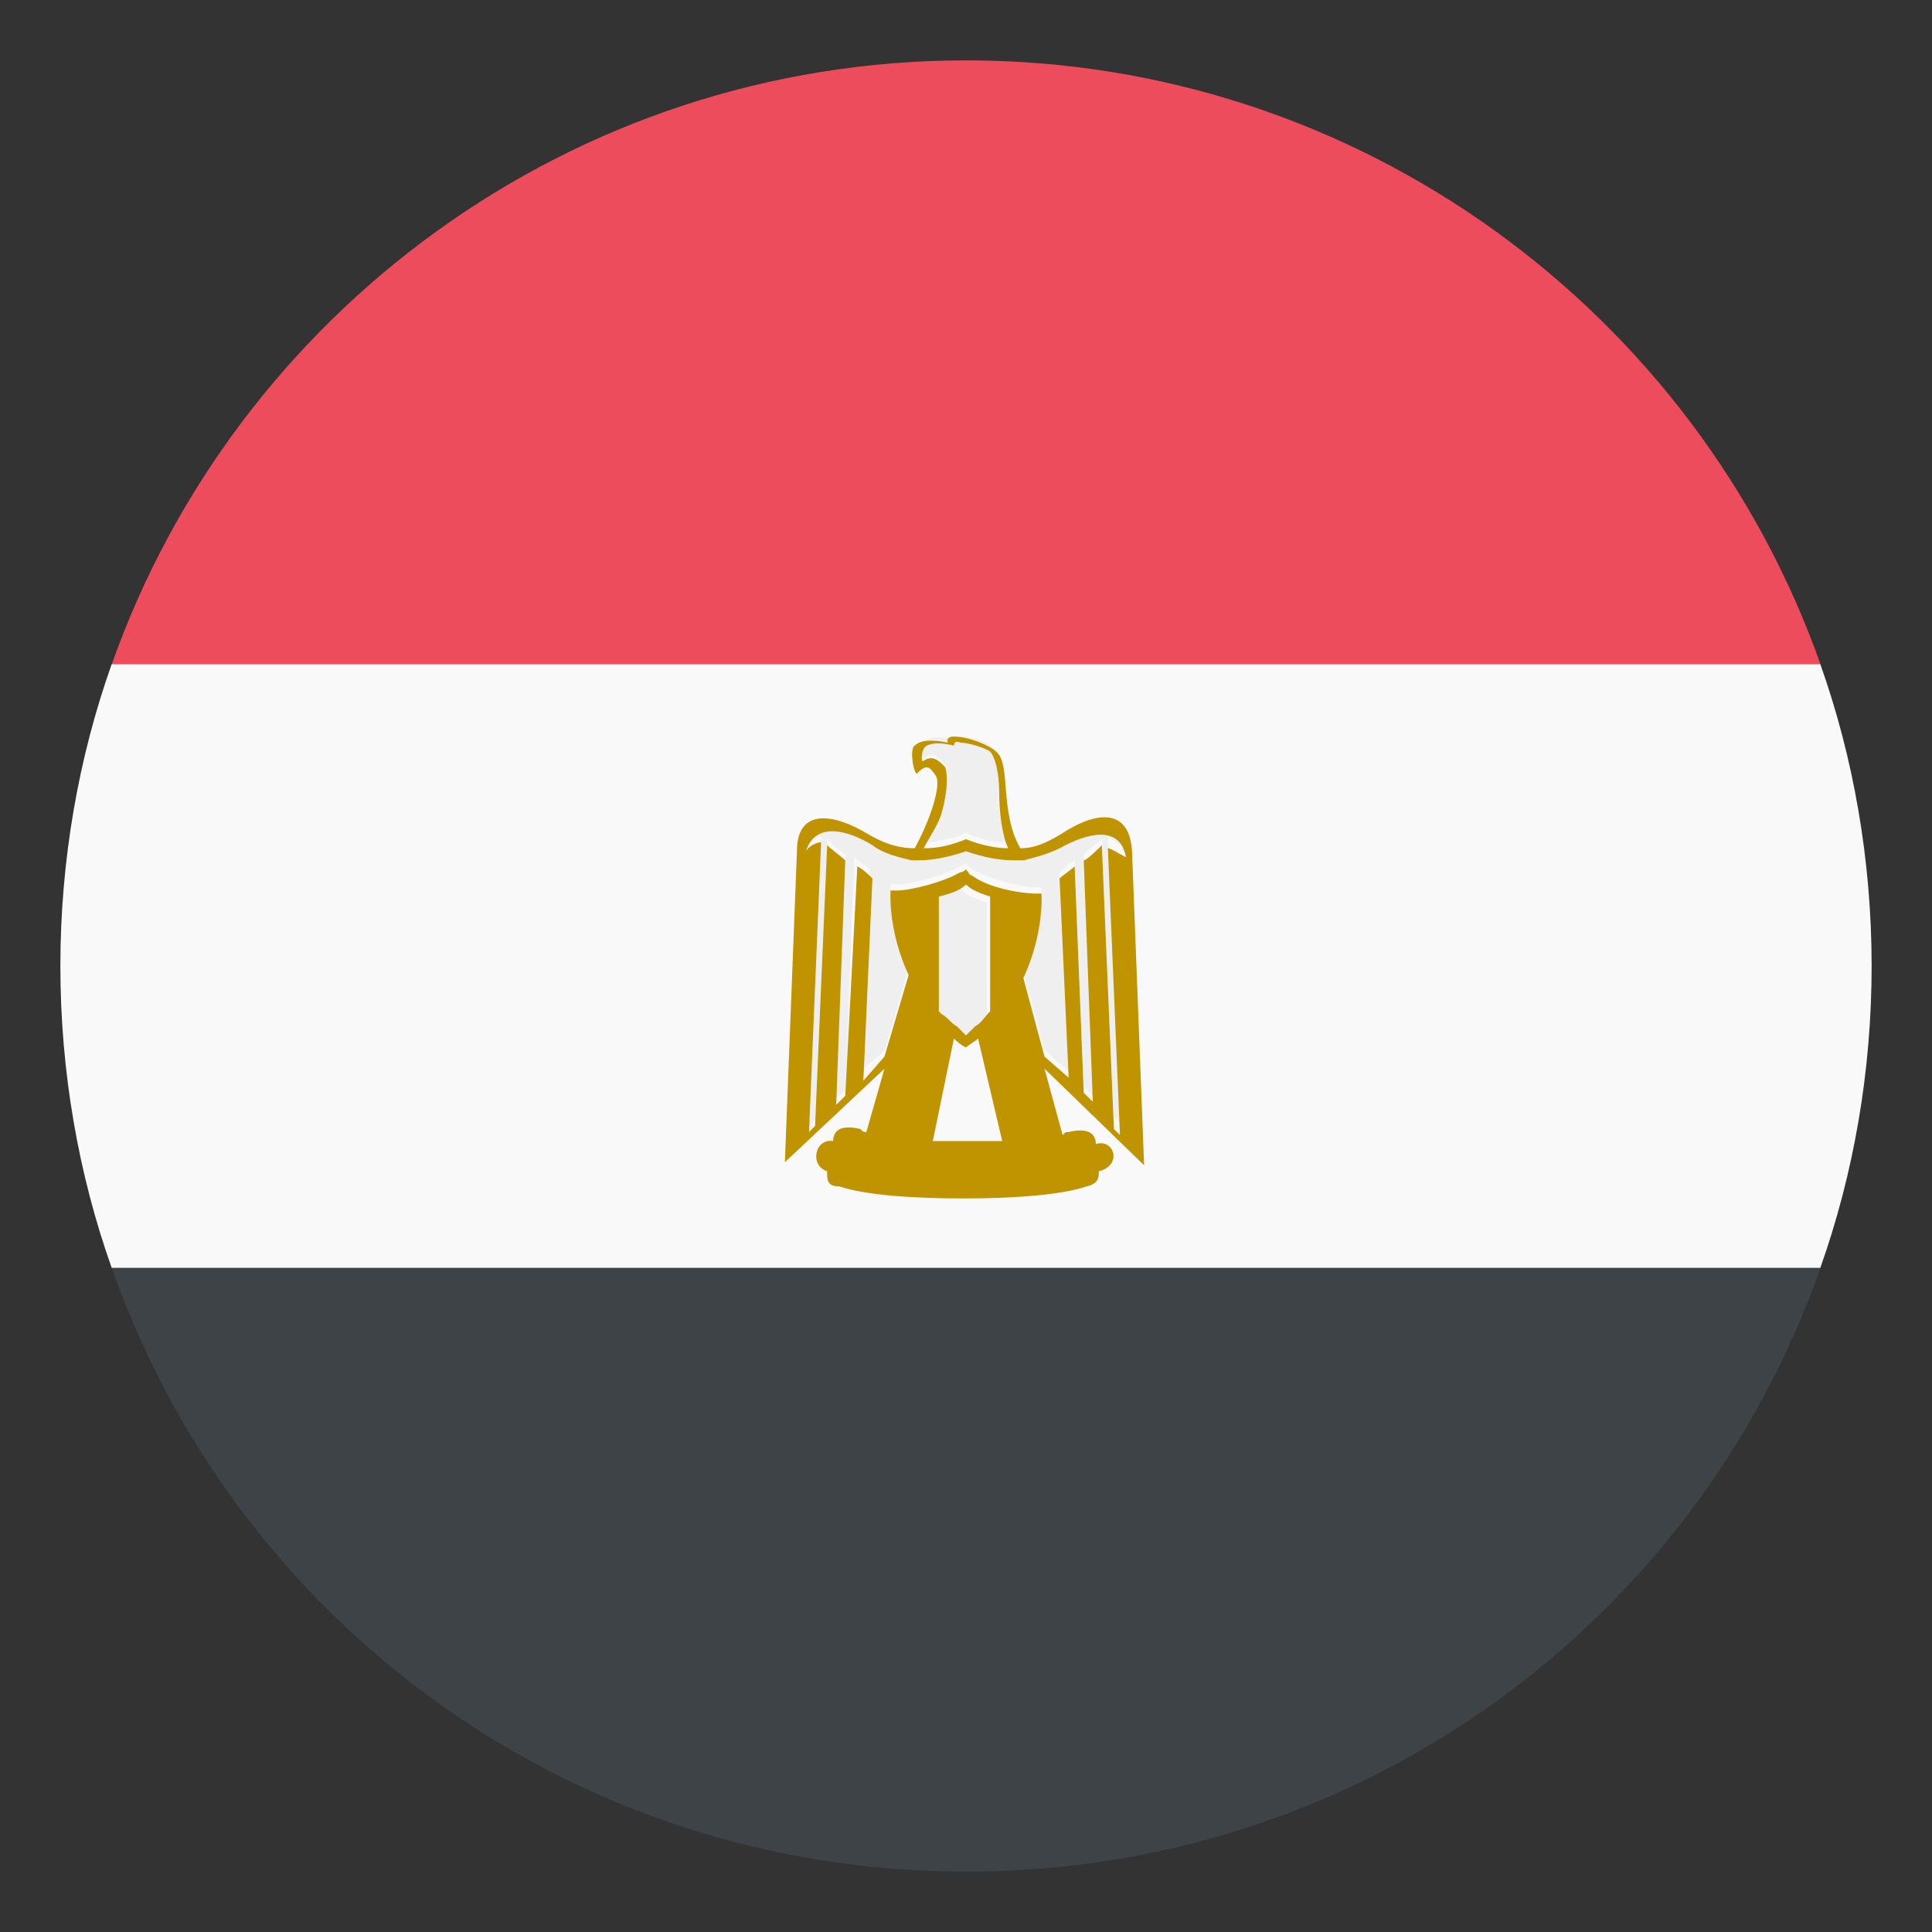 <svg width="16" height="16" viewBox="0 0 16 16" fill="none" xmlns="http://www.w3.org/2000/svg">
<rect x="0" y="0" width="16" height="16" fill="#333333" stroke="none"/>
<g clip-path="url(#clip0_3348_23594)">
<path d="M8.001 0.5C4.726 0.5 1.951 2.6 0.926 5.5H15.076C14.051 2.6 11.276 0.5 8.001 0.5Z" fill="#ED4C5C"/>
<path d="M8.001 15.5C11.276 15.5 14.051 13.425 15.076 10.5H0.926C1.951 13.425 4.726 15.5 8.001 15.5Z" fill="#3E4347"/>
<path d="M0.925 5.5C0.65 6.275 0.5 7.125 0.5 8C0.5 8.875 0.65 9.725 0.925 10.5H15.075C15.35 9.725 15.5 8.875 15.5 8C15.5 7.125 15.35 6.275 15.075 5.5H0.925Z" fill="#F9F9F9"/>
<path d="M7.649 6.275C7.724 6.225 7.774 6.275 7.824 6.325C7.849 6.375 7.849 6.525 7.799 6.7C7.774 6.8 7.699 6.9 7.649 6.975C7.749 6.975 7.874 6.95 7.999 6.9C8.124 6.95 8.224 6.975 8.349 6.975C8.299 6.875 8.249 6.675 8.274 6.525C8.274 6.3 8.249 6.225 8.199 6.175C8.149 6.125 8.024 6.1 7.949 6.1C7.899 6.1 7.899 6.125 7.899 6.125C7.799 6.1 7.724 6.1 7.674 6.125C7.624 6.175 7.624 6.3 7.649 6.275Z" fill="#EFEFEF"/>
<path d="M9.326 7.024C9.276 6.749 9.001 6.824 8.776 6.949C8.676 6.999 8.576 7.049 8.476 7.049H8.401C8.276 7.049 8.126 7.024 8.001 6.974C7.876 7.024 7.726 7.049 7.601 7.049H7.551C7.426 7.049 7.326 6.999 7.226 6.924C7.026 6.824 6.751 6.749 6.676 6.999C6.726 6.974 6.776 6.924 6.801 6.924L6.701 9.324L6.751 9.274L6.851 6.949C6.876 6.974 6.976 7.074 7.001 7.074L6.926 9.099L7.001 9.024L7.076 7.099C7.101 7.124 7.176 7.174 7.201 7.199L7.126 8.874L7.326 8.699L7.526 8.024C7.351 7.649 7.376 7.324 7.376 7.324H7.426C7.551 7.324 7.826 7.249 7.951 7.174C7.976 7.174 7.976 7.149 8.001 7.149C8.001 7.174 8.026 7.174 8.051 7.199C8.176 7.274 8.451 7.349 8.576 7.349H8.626C8.626 7.349 8.651 7.674 8.476 8.049L8.651 8.699L8.851 8.874L8.776 7.224C8.801 7.199 8.851 7.149 8.901 7.124L8.976 8.999L9.051 9.074L8.976 7.074C9.001 7.049 9.101 6.974 9.126 6.949L9.226 9.249L9.276 9.299L9.176 6.924C9.201 6.949 9.276 6.999 9.326 7.024Z" fill="#EFEFEF"/>
<path d="M7.773 7.425V8.4C7.773 8.4 7.773 8.425 7.798 8.425C7.823 8.475 7.873 8.5 7.898 8.55L7.973 8.625L8.048 8.55L8.173 8.425V7.475C8.098 7.45 8.023 7.425 7.973 7.375C7.948 7.35 7.873 7.375 7.773 7.425Z" fill="#EFEFEF"/>
<path d="M9.075 9.475C9.075 9.35 8.95 9.35 8.85 9.375C8.825 9.375 8.825 9.375 8.8 9.4L8.65 8.85L9.475 9.65L9.375 7.05C9.35 6.65 9.025 6.75 8.8 6.9C8.675 6.975 8.575 7.025 8.45 7.025C8.275 6.725 8.375 6.325 8.25 6.225C8.2 6.175 8.025 6.1 7.9 6.1C7.825 6.1 7.85 6.15 7.85 6.15C7.725 6.125 7.625 6.125 7.575 6.175C7.525 6.2 7.575 6.45 7.6 6.4C7.675 6.325 7.7 6.35 7.75 6.425C7.8 6.5 7.7 6.8 7.575 7.025C7.425 7.025 7.3 6.975 7.175 6.9C6.925 6.75 6.6 6.675 6.6 7.05L6.5 9.625L7.325 8.85L7.175 9.375C7.15 9.375 7.15 9.375 7.125 9.35C7.025 9.325 6.9 9.325 6.9 9.45C6.75 9.425 6.7 9.65 6.85 9.7C6.85 9.775 6.85 9.825 6.95 9.825C7.175 9.9 7.575 9.925 7.975 9.925C8.375 9.925 8.775 9.9 9 9.825C9.1 9.8 9.1 9.75 9.1 9.7C9.3 9.65 9.225 9.425 9.075 9.475ZM7.8 8.4C7.8 8.375 7.8 8.375 7.8 8.4L7.775 8.375V7.425C7.875 7.4 7.95 7.375 8 7.325C8.05 7.375 8.125 7.4 8.2 7.425V8.375C8.15 8.425 8.125 8.475 8.075 8.5L8 8.575L7.925 8.5C7.875 8.475 7.85 8.425 7.8 8.4ZM7.8 6.725C7.85 6.55 7.85 6.4 7.825 6.35C7.775 6.3 7.725 6.25 7.65 6.3C7.625 6.325 7.625 6.2 7.675 6.175C7.725 6.15 7.8 6.15 7.9 6.175C7.9 6.175 7.9 6.125 7.95 6.15C8.025 6.15 8.175 6.2 8.2 6.225C8.225 6.25 8.275 6.35 8.275 6.575C8.275 6.725 8.3 6.925 8.35 7.025C8.25 7.025 8.125 7 8 6.95C7.875 7 7.775 7.025 7.65 7.025C7.7 6.925 7.775 6.825 7.8 6.725ZM7.15 8.95L7.225 7.275C7.2 7.25 7.15 7.2 7.1 7.175L7 9.075L6.925 9.15L7 7.125C6.975 7.1 6.875 7.025 6.85 7L6.75 9.325L6.7 9.375L6.8 6.975C6.775 6.975 6.7 7 6.675 7.05C6.75 6.8 7.025 6.875 7.225 7C7.325 7.075 7.45 7.1 7.55 7.125H7.6C7.725 7.125 7.85 7.1 8 7.05C8.15 7.1 8.275 7.125 8.4 7.125H8.475C8.575 7.1 8.675 7.075 8.775 7.025C9 6.9 9.275 6.825 9.325 7.1C9.275 7.075 9.2 7.025 9.175 7.025L9.275 9.4L9.225 9.35L9.125 7C9.1 7.025 9 7.125 8.975 7.125L9.05 9.125L8.975 9.05L8.9 7.175C8.875 7.2 8.8 7.25 8.775 7.275L8.85 8.925L8.65 8.75L8.475 8.1C8.65 7.725 8.625 7.4 8.625 7.4H8.575C8.45 7.4 8.175 7.35 8.05 7.25C8.025 7.25 8.025 7.225 8 7.2C8 7.2 7.975 7.225 7.95 7.225C7.825 7.3 7.55 7.375 7.425 7.375H7.375C7.375 7.375 7.35 7.7 7.525 8.075L7.325 8.75L7.15 8.95ZM8 9.45H7.725L7.9 8.6C7.925 8.625 7.95 8.65 8 8.675C8.025 8.65 8.075 8.625 8.1 8.6L8.3 9.45H8Z" fill="#C09300"/>
</g>
<defs>
<clipPath id="clip0_3348_23594">
<rect width="16" height="16" fill="white"/>
</clipPath>
</defs>
</svg>
